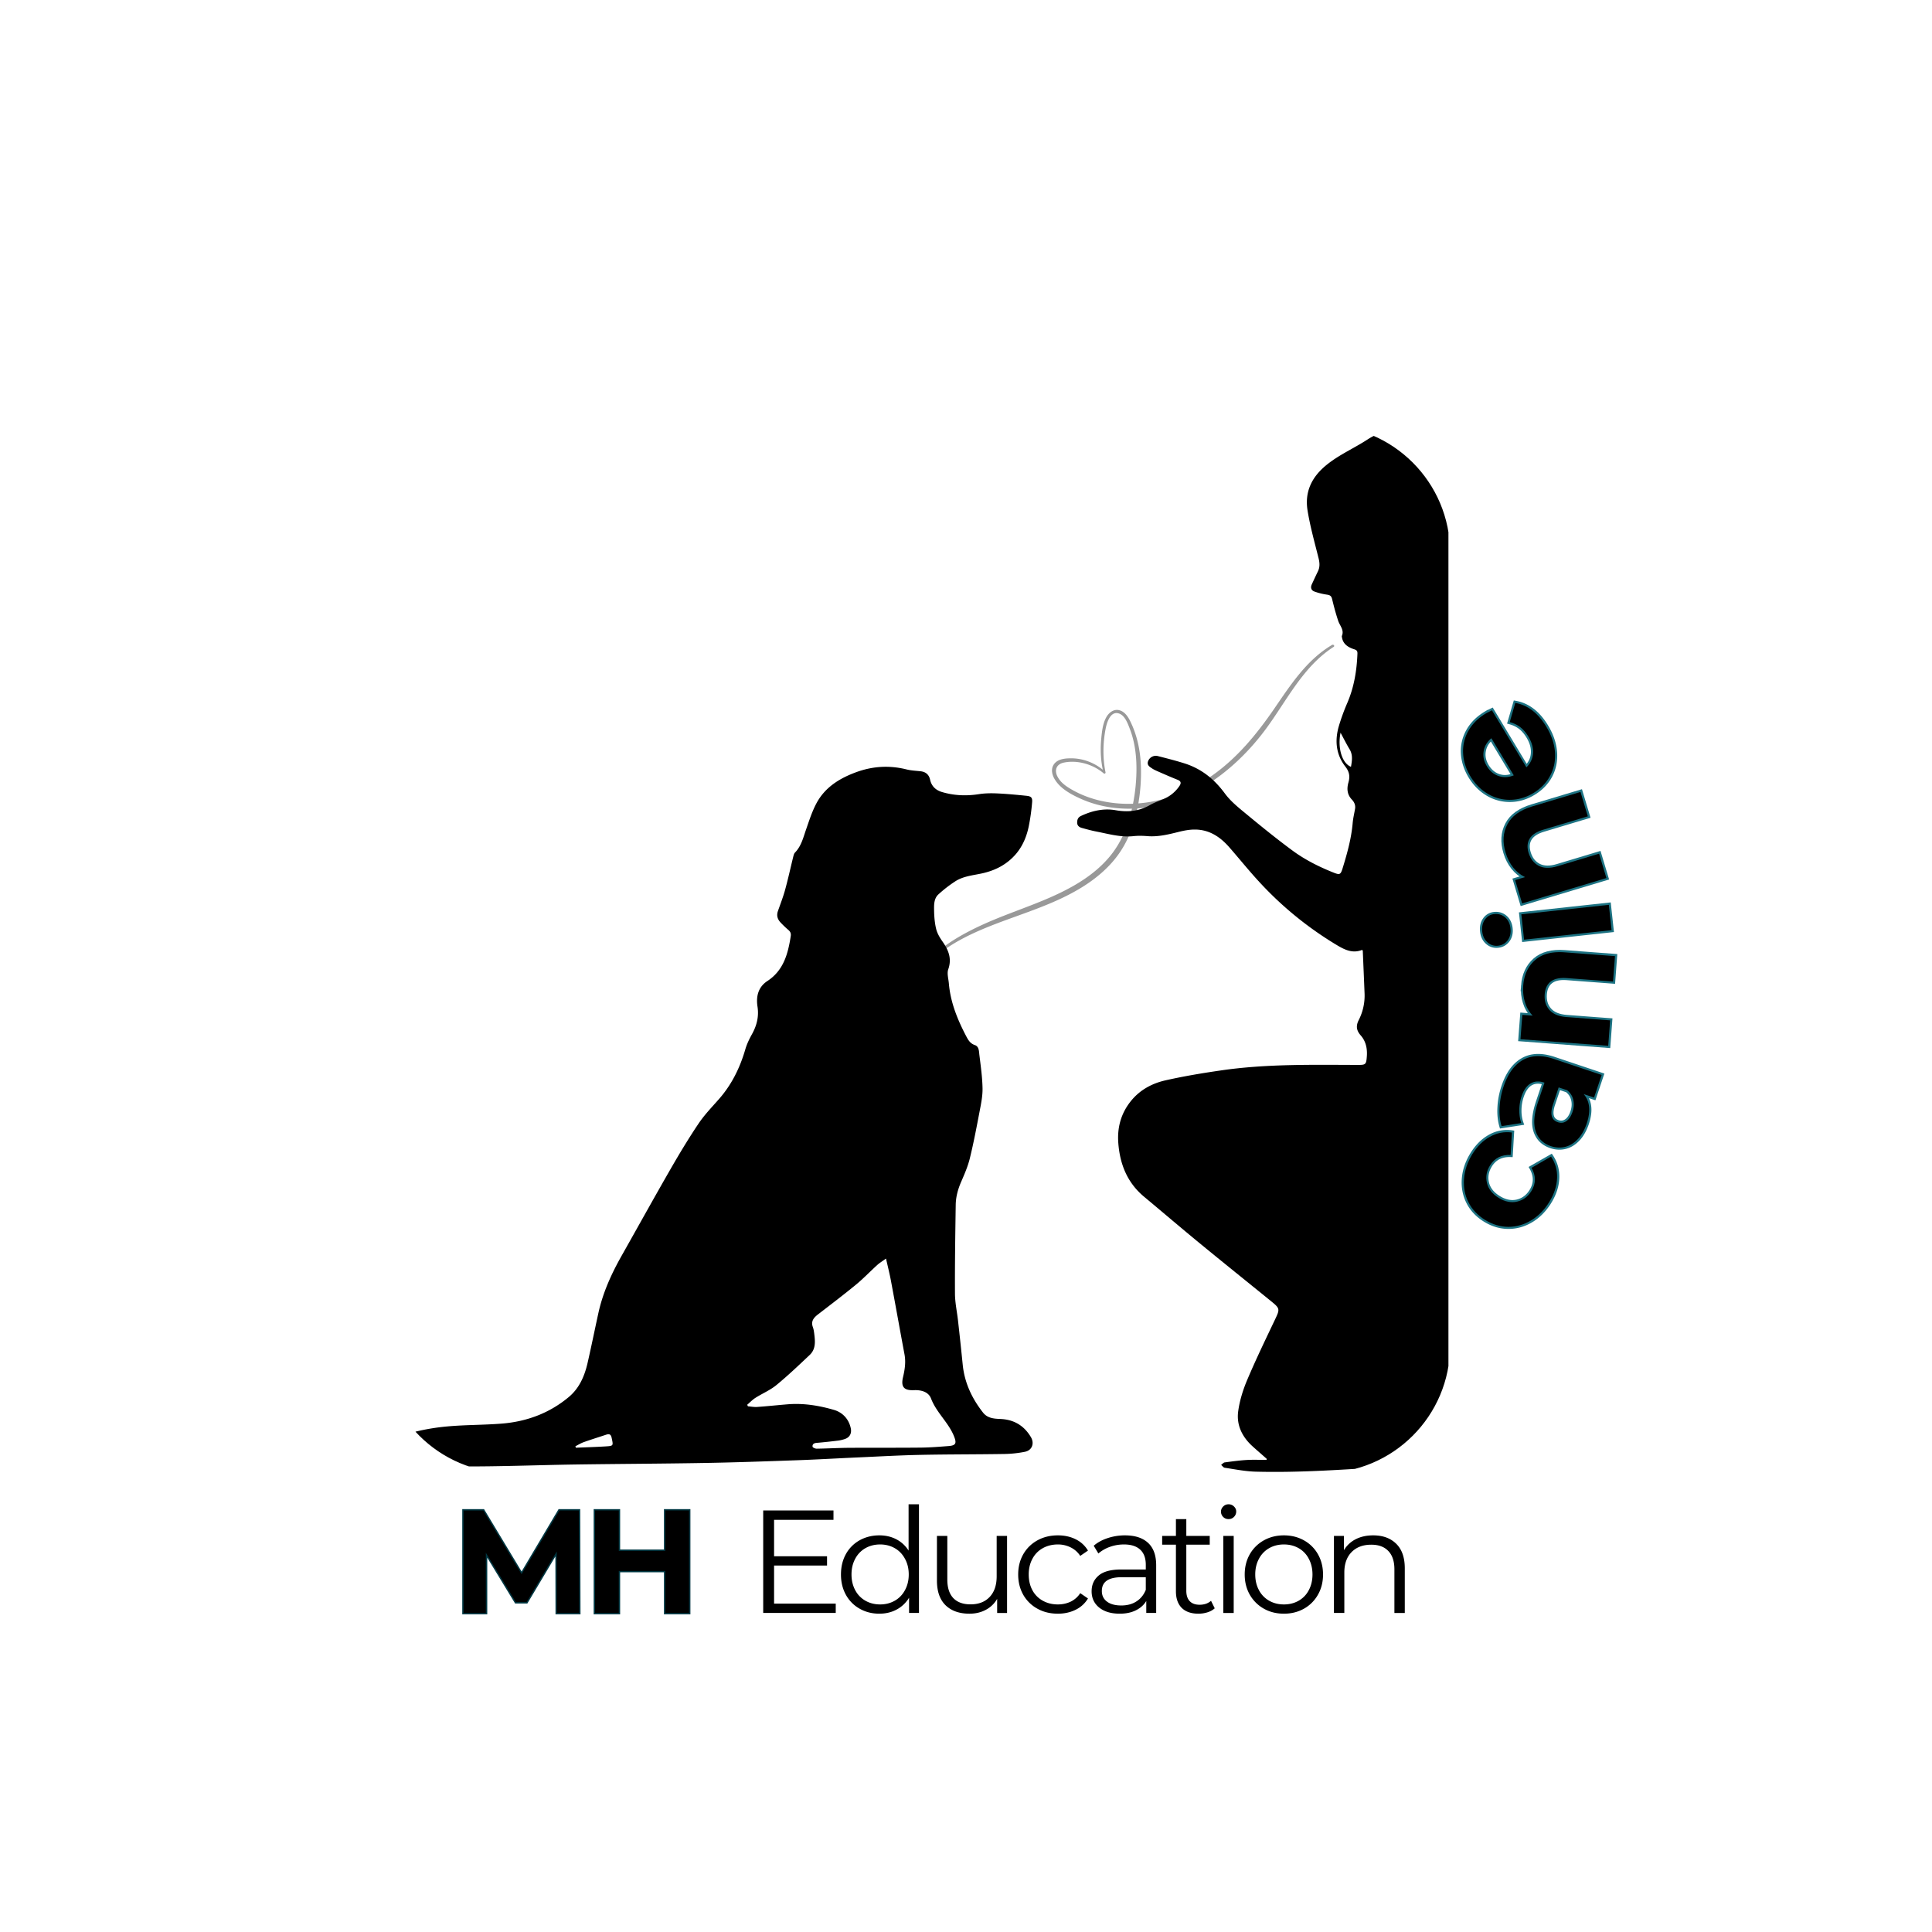 <?xml version="1.0" encoding="UTF-8"?>
<svg data-bbox="-37.5 -37.5 450 450" height="500" viewBox="0 0 375 375" width="500" xmlns="http://www.w3.org/2000/svg" data-type="ugc">
    <g>
        <defs>
            <clipPath id="0b3ac077-772c-4106-ae5f-86ed2b0737c3">
                <path d="M209 82.535h72.14v203.25H209Zm0 0"/>
            </clipPath>
            <clipPath id="1b6fa270-57b1-416f-9c7b-7c82c45e9970">
                <path d="M74.14 107.285v153.883c0 13.668 11.083 24.75 24.75 24.75h157.825c13.668 0 24.75-11.082 24.75-24.75V107.285c0-13.668-11.082-24.75-24.75-24.75H98.89c-13.668 0-24.75 11.082-24.75 24.75m0 0"/>
            </clipPath>
            <clipPath id="b2d3a88f-5ca2-43e6-8e7e-5d6b25c1c3c7">
                <path d="M74.14 148H201v137H74.14Zm0 0"/>
            </clipPath>
            <clipPath id="ca44fc53-231b-4fd6-bfd4-fe78f1685870">
                <path d="M74.14 107.285v153.883c0 13.668 11.083 24.75 24.75 24.75h157.825c13.668 0 24.75-11.082 24.75-24.75V107.285c0-13.668-11.082-24.75-24.75-24.75H98.89c-13.668 0-24.75 11.082-24.75 24.75m0 0"/>
            </clipPath>
            <clipPath id="d49f7a40-47b6-4da0-8c21-6da8c31d43ae">
                <path d="M11 13h83v67H11Zm0 0"/>
            </clipPath>
            <clipPath id="a3ec2c93-9cb0-4322-856a-4826fed278ed">
                <path d="M.29 64.898 83.917.176l14.687 18.976L14.977 83.88Zm0 0"/>
            </clipPath>
            <clipPath id="e1b92a86-d8d6-4c05-8c8d-4d750cb8bb8a">
                <path d="M.29 64.898 83.917.176l14.687 18.976L14.977 83.88Zm0 0"/>
            </clipPath>
            <clipPath id="780c0a77-1186-4685-a70d-415646a5a6ea">
                <path d="M.29 64.898 83.917.176l14.687 18.976L14.977 83.88Zm0 0"/>
            </clipPath>
            <clipPath id="b84b00c6-9f62-48a4-af30-e2daed58841c">
                <path d="M100 0v85H0V0z"/>
            </clipPath>
            <filter id="937c129c-be68-4b52-8c88-1e44b09d0f07" height="100%" width="100%" y="0%" x="0%">
                <feColorMatrix color-interpolation-filters="sRGB" values="0 0 0 0 1 0 0 0 0 1 0 0 0 0 1 0 0 0 1 0"/>
            </filter>
            <mask id="40f9231e-9c82-4c8f-b165-d2a750d5b726">
                <g filter="url(#937c129c-be68-4b52-8c88-1e44b09d0f07)">
                    <path fill-opacity=".4" fill="#000000" d="M412.5-37.5v450h-450v-450z"/>
                </g>
            </mask>
        </defs>
        <path fill="#ffffff" d="M412.5-37.5v450h-450v-450z"/>
        <path fill="#ffffff" d="M412.5-37.5v450h-450v-450z"/>
        <g clip-path="url(#0b3ac077-772c-4106-ae5f-86ed2b0737c3)">
            <g clip-path="url(#1b6fa270-57b1-416f-9c7b-7c82c45e9970)">
                <path d="M264.418 184.363c-1.809.735-3.313.043-4.813-.847a67.8 67.8 0 0 1-14.804-11.93c-2.149-2.29-4.117-4.746-6.18-7.113-1.77-2.028-3.898-3.453-6.691-3.457-1.059-.008-2.14.203-3.172.46-1.996.497-3.98.989-6.067.817-.882-.074-1.785-.094-2.664 0-2.457.27-4.785-.414-7.144-.875-.98-.188-1.942-.453-2.906-.719-.489-.14-.891-.422-.899-1.02-.004-.577.156-1.03.742-1.304 2.149-1.016 4.403-1.516 6.739-1.11 2.351.41 4.53.2 6.617-.992.797-.46 1.676-.765 2.527-1.12 1.297-.532 2.356-1.356 3.16-2.5.38-.532.5-.985-.293-1.298-1.261-.5-2.504-1.046-3.746-1.59-.394-.171-.804-.35-1.164-.585-.508-.34-1.11-.668-.808-1.457a1.6 1.6 0 0 1 1.882-.97c1.715.435 3.43.872 5.114 1.4 3.304 1.03 5.824 3.042 7.894 5.855 1.211 1.644 2.914 2.957 4.512 4.281 2.836 2.344 5.703 4.656 8.66 6.836 2.402 1.762 5.074 3.102 7.852 4.215 1.277.512 1.441.472 1.843-.84.883-2.867 1.688-5.75 1.946-8.762.082-.914.297-1.816.457-2.718.129-.727-.145-1.329-.617-1.825-.93-.972-1-2.125-.668-3.308.336-1.176.199-2.075-.606-3.106-1.812-2.328-2.066-5.05-1.254-7.836a40 40 0 0 1 1.63-4.476c1.323-3.063 1.85-6.274 1.98-9.574.015-.465-.075-.696-.61-.864-1.21-.386-2.258-1.027-2.414-2.484-.004-.027-.02-.055-.012-.074.524-1.168-.363-1.985-.691-2.953-.473-1.403-.852-2.84-1.2-4.282-.144-.59-.448-.742-1.007-.82-.82-.121-1.645-.32-2.426-.606-.617-.23-.789-.773-.492-1.402.387-.832.77-1.672 1.176-2.5.41-.832.355-1.656.137-2.543-.766-3.082-1.637-6.148-2.141-9.273-.578-3.563.746-6.438 3.613-8.793 2.48-2.035 5.383-3.27 8.008-4.985 2.832-1.847 5.902-2.226 9.07-2.5 2.77-.242 5.496-.113 8.063 1.157 3.273 1.617 5.828 4.058 7.777 7.093 1.074 1.676 1.863 3.532 2.758 5.325 1.004 2.015 1.953 4.058 2.984 6.058.532 1.028.828 2.067.512 3.184-.531 1.883.16 3.418 1.285 4.851.969 1.239 1.934 2.47 2.903 3.707 1.222 1.555 1.753 3.344 1.796 5.301.067 3.043 1.032 5.695 3.395 7.719 1.383 1.176 1.945 2.668 1.863 4.441-.02.489 0 .98-.047 1.47-.234 2.495.473 4.624 2.438 6.253.73.605 1 1.305.777 2.254-.086.371.012.82.156 1.191.426 1.11.598 2.22.301 3.395-.222.91.051 1.742.621 2.453.493.613.493 1.012-.257 1.418-.766.422-1.454.965-2.184 1.45-.785.515-1.281 1.183-1.195 2.171.187 2.254.375 4.512.57 6.766.441 5.152.937 10.297 1.308 15.453.333 4.676.407 9.37.844 14.031.219 2.406.977 4.762 1.485 7.137.62 2.902 1.214 5.812 1.863 8.71.195.872.535 1.712.8 2.563.352 1.098.298 1.25-.718 1.844a9 9 0 0 1-.957.496c-.73.309-.875.809-.645 1.547.829 2.637 1.192 5.336 1.227 8.11.062 5.448-1.809 10.187-4.965 14.527-1.945 2.675-4.367 4.863-6.965 6.859-4.344 3.34-7.957 7.367-11.254 11.715-.914 1.207-1.863 2.398-2.78 3.601-.161.211-.298.446-.54.829 1.64-.082 3.106-.13 4.555-.22 1.906-.124 3.84-.081 5.691-.464 2.895-.598 5.793-.277 8.68-.469 1.262-.078 2.531-.414 3.758-.762.609-.171 1.12-.667 1.687-.98.195-.105.492-.207.656-.133.993.453 1.606-.203 2.27-.71.328-.247.629-.528.941-.802 1.301-1.144 2.805-1.37 4.395-.816 1.312.461 2.578.52 3.914.106 1.281-.395 2.348.125 3.082 1.277.894 1.398 1.121 2.976 1.21 4.558.173 2.954.204 5.918.349 8.875.062 1.227.226 2.454.41 3.668.257 1.727-.29 3.286-1.086 4.715-1.5 2.68-3.63 4.778-6.406 6.164-.317.157-.598.38-1.047.672 1.59.457 3.109.059 4.398.742l-.016.262c-.238.035-.468.098-.703.098-6.238-.004-12.472-.047-18.71-.02-7.497.031-14.993.035-22.489.223-4.734.121-9.457.566-14.187.855-8.434.516-16.868 1.141-25.32.914-2.012-.05-4.016-.46-6.016-.757-.258-.036-.47-.364-.707-.559.234-.168.453-.445.699-.48 1.426-.192 2.851-.387 4.281-.473 1.281-.074 2.566-.016 3.852-.016.004-.07.015-.14.02-.207-.93-.824-1.876-1.633-2.794-2.469-1.98-1.808-3.097-4.09-2.746-6.73.281-2.074.922-4.16 1.746-6.102 1.676-3.964 3.555-7.84 5.403-11.73.968-2.031.984-2.152-.782-3.582-4.632-3.762-9.297-7.5-13.91-11.293-3.601-2.957-7.14-5.984-10.722-8.969-3.243-2.707-4.68-6.27-4.997-10.379-.238-3.023.5-5.75 2.403-8.144 1.75-2.192 4.105-3.465 6.738-4.063 3.523-.797 7.098-1.394 10.676-1.914 8.832-1.297 17.726-1.105 26.61-1.082 1.597.004 1.695-.058 1.812-1.695.105-1.477-.184-2.89-1.184-4.027-.844-.957-.973-1.844-.383-3a10.46 10.46 0 0 0 1.121-5.22c-.105-2.671-.222-5.343-.336-8.023.024-.101-.027-.172-.105-.37m7.879 97.23q.034.125.074.243c.27 0 .54.012.805 0 2.726-.102 5.453-.29 8.18-.305 8.859-.05 17.722-.043 26.578-.027.703 0 1.011-.184 1.195-.91.594-2.356-.113-4.57-.61-6.809-.054-.25-.277-.484-.46-.691-.516-.586-1.055-1.153-1.543-1.684-.938.356-1.907.844-2.934 1.09-4.91 1.2-9.883 2.18-14.75 3.543-5.137 1.441-10.176 3.23-15.25 4.887-.45.144-.855.437-1.285.664m-10.074-132.757c.203-1.176.398-2.309-.282-3.426-.605-.996-1.12-2.047-1.742-3.195-.613 3.027.313 5.945 2.024 6.62M310.332 276c-.219 1.469-.473 2.75-.582 4.047-.047.562.168 1.289.863 1.363 1.028.11 2.07.027 3.168.027-.113-.933-.84-.789-1.351-.843-2.082-.219-2.215-.332-1.418-2.274.402-.972-.024-1.535-.68-2.32m0 0" fill="#000000"/>
            </g>
        </g>
        <g clip-path="url(#b2d3a88f-5ca2-43e6-8e7e-5d6b25c1c3c7)">
            <g clip-path="url(#ca44fc53-231b-4fd6-bfd4-fe78f1685870)">
                <path d="M74.164 280.305c.648-.336 1.277-.727 1.961-.989 3.492-1.363 7.133-2.136 10.844-2.46 3.43-.301 6.894-.262 10.328-.528 4.879-.375 9.324-2.008 13.105-5.168 2.028-1.691 3.051-4.035 3.633-6.558.746-3.243 1.403-6.508 2.117-9.762.86-3.918 2.496-7.528 4.453-11.008 3.18-5.629 6.31-11.289 9.536-16.898 1.726-3 3.515-5.973 5.445-8.844 1.14-1.7 2.594-3.2 3.953-4.746 2.496-2.832 4.098-6.114 5.14-9.715.294-.996.762-1.965 1.266-2.871.942-1.696 1.387-3.426 1.086-5.383-.304-1.977.133-3.79 1.918-4.96 3.16-2.071 4.004-5.302 4.535-8.716.082-.523-.074-.867-.468-1.199a19 19 0 0 1-1.504-1.441c-.594-.625-.817-1.352-.524-2.2.48-1.379 1.016-2.738 1.399-4.144.578-2.094 1.039-4.219 1.558-6.328.082-.317.157-.692.368-.91 1.214-1.25 1.593-2.887 2.14-4.457.613-1.758 1.184-3.567 2.07-5.196 1.672-3.062 4.485-4.781 7.692-5.953 3.215-1.172 6.453-1.355 9.77-.52.867.215 1.78.25 2.671.348 1.024.11 1.653.645 1.875 1.64.278 1.266 1.102 2.028 2.278 2.384 2.351.703 4.738.804 7.175.425 1.184-.187 2.41-.199 3.61-.144 1.875.086 3.746.266 5.617.457.937.094 1.207.344 1.121 1.293a41 41 0 0 1-.652 4.637c-.403 1.953-1.153 3.785-2.453 5.328-1.743 2.054-4.004 3.234-6.614 3.804-1.77.387-3.629.532-5.195 1.543a25 25 0 0 0-3.27 2.532c-.867.793-.859 1.968-.843 3.039.02 1.226.113 2.484.402 3.668.211.867.711 1.699 1.23 2.441 1.157 1.652 1.852 3.293 1.122 5.387-.282.804.035 1.824.113 2.746.316 3.7 1.687 7.047 3.39 10.293.395.742.77 1.371 1.657 1.676.828.285.793 1.226.879 1.925.265 2.168.578 4.344.613 6.524.02 1.543-.32 3.101-.61 4.629-.57 2.996-1.14 5.996-1.87 8.957-.383 1.55-1.04 3.05-1.68 4.527-.621 1.434-1.028 2.914-1.047 4.469-.086 5.742-.176 11.484-.145 17.23.012 1.786.414 3.563.606 5.352a706 706 0 0 1 .898 8.43c.352 3.507 1.793 6.546 3.934 9.28.848 1.095 2.098 1.2 3.344 1.25 2.625.099 4.613 1.259 5.953 3.517.73 1.23.226 2.582-1.168 2.855-1.278.254-2.59.398-3.895.422-5.488.09-10.972.062-16.465.176-4.093.086-8.183.324-12.273.504-3.883.171-7.766.406-11.652.539-5.95.21-11.895.425-17.844.527-8.55.152-17.106.176-25.66.305-5.692.09-11.387.296-17.078.351-3.059.031-6.141.059-9.168-.281-3.172-.352-6.25-1.336-9.157-2.707-.566-.266-1.066-.676-1.593-1.012a2 2 0 0 0 .023-.312m70.867-7.64c.047.1.098.194.145.3.61.047 1.226.172 1.828.12 1.945-.136 3.887-.347 5.836-.507 3.086-.262 6.12.23 9.043 1.086 1.64.477 2.89 1.758 3.262 3.606.187.937-.211 1.707-1.102 2.02a6.6 6.6 0 0 1-1.34.327c-1.406.172-2.808.328-4.219.445-.5.043-.832.27-.765.739.02.172.52.39.793.387 2.082-.028 4.168-.153 6.25-.165 4.664-.03 9.332.008 13.992-.043 1.8-.02 3.598-.164 5.394-.304 1.383-.113 1.551-.543 1.055-1.817-1.058-2.726-3.43-4.636-4.484-7.394-.496-1.305-1.883-1.695-3.324-1.633-1.946.086-2.56-.644-2.122-2.516.348-1.46.57-2.91.293-4.414-.886-4.738-1.73-9.488-2.62-14.226-.262-1.414-.618-2.817-.973-4.39-.688.503-1.243.835-1.711 1.26-1.39 1.267-2.692 2.63-4.14 3.825-2.403 1.973-4.884 3.852-7.345 5.75-.836.645-1.422 1.332-.996 2.484.14.383.2.797.254 1.204.188 1.5.356 3.039-.883 4.199-2.117 1.996-4.226 4.008-6.468 5.847-1.215.997-2.723 1.618-4.063 2.473-.57.36-1.059.883-1.59 1.336m-33.347 8.054c.03.097.058.187.09.285 1.937-.082 3.878-.137 5.816-.258 1.5-.098 1.457-.129 1.137-1.64-.145-.715-.465-.829-1.075-.63-1.453.485-2.914.934-4.351 1.446-.559.2-1.078.527-1.617.797m0 0" fill="#000000"/>
            </g>
        </g>
        <g mask="url(#40f9231e-9c82-4c8f-b165-d2a750d5b726)">
            <g clip-path="url(#b84b00c6-9f62-48a4-af30-e2daed58841c)" transform="translate(165 112)">
                <g clip-path="url(#d49f7a40-47b6-4da0-8c21-6da8c31d43ae)">
                    <g clip-path="url(#a3ec2c93-9cb0-4322-856a-4826fed278ed)">
                        <g clip-path="url(#e1b92a86-d8d6-4c05-8c8d-4d750cb8bb8a)">
                            <g clip-path="url(#780c0a77-1186-4685-a70d-415646a5a6ea)">
                                <path d="M93.547 13.18c-5.008 2.949-8.168 7.949-11.383 12.613-3.309 4.789-6.984 9.258-11.77 12.66-4.273 3.043-9.214 5.082-14.437 5.484a35.6 35.6 0 0 0 .504-6.867c-.066-2.906-.602-5.812-1.79-8.46-.456-1.024-1.062-2.258-2.187-2.688-1.195-.45-2.25.34-2.797 1.371-.656 1.242-.812 2.758-.94 4.117a21 21 0 0 0 .034 4.336 21 21 0 0 0 .27 1.652c-1.797-1.441-4.012-2.257-6.356-2.21-1.175.019-2.601.195-3.242 1.34-.441.788-.266 1.73.133 2.488 1.012 1.933 3.23 3.148 5.156 4.011 2.227 1.008 4.645 1.606 7.086 1.836.973.094 1.934.121 2.887.102q-.145.627-.313 1.254c-.757 2.812-1.98 5.515-3.824 7.812-1.918 2.39-4.402 4.282-7.039 5.809C38.07 63 31.97 64.69 26.23 67.25c-5.824 2.602-11.804 6.188-14.648 12.156-.023.055.055.082.082.028a21 21 0 0 1 2.766-3.829c1.078-1.175 2.351-2.16 3.64-3.093 2.606-1.88 5.508-3.29 8.47-4.5 6.062-2.473 12.448-4.172 18.108-7.574 2.77-1.668 5.332-3.75 7.262-6.356 1.817-2.45 2.957-5.266 3.645-8.203.074-.32.14-.637.207-.961 10.062-.652 18.941-7.332 24.89-15.355 4.106-5.536 7.207-12.137 13.196-15.997.3-.171-.02-.554-.301-.386M42.523 40.957c-.945-.582-1.82-1.3-2.312-2.32-.57-1.192-.152-2.297 1.23-2.606 2.688-.59 5.782.356 7.805 2.094.133.113.375-.027.34-.2-.574-2.788-.523-5.796.043-8.6.23-1.134.906-3.313 2.492-2.86 1.238.355 1.813 2.055 2.219 3.12.98 2.583 1.293 5.427 1.242 8.196a35.3 35.3 0 0 1-.664 6.227c-4.332.148-8.719-.778-12.395-3.051m0 0" fill="#000000"/>
                            </g>
                        </g>
                    </g>
                </g>
            </g>
        </g>
        <path stroke-width=".532" stroke="#003742" d="m108.09 313.075-.027-11.934-5.856 9.832h-2.074l-5.82-9.574v11.676h-4.324v-19.891h3.808l7.445 12.363 7.332-12.363h3.782l.054 19.89Zm25.652-19.891v19.89h-4.605v-8.16h-9.035v8.16h-4.606v-19.89h4.606v7.84h9.035v-7.84Zm0 0" fill="none"/>
        <path d="m108.099 313.075-.032-11.937-5.859 9.828h-2.078l-5.828-9.579v11.688h-4.313v-19.89h3.813l7.437 12.359 7.344-12.36h3.781l.047 19.891Zm0 0" fill="#000000"/>
        <path d="M133.747 293.184v19.891h-4.609v-8.156h-9.031v8.156h-4.61v-19.89h4.61v7.843h9.031v-7.844Zm0 0" fill="#000000"/>
        <path stroke-width=".834" stroke="#1d7383" d="M300.746 233.266q-1.43 2.324-3.527 3.593-2.105 1.262-4.45 1.258-2.344-.01-4.507-1.34-2.169-1.333-3.235-3.418-1.06-2.091-.879-4.535.183-2.443 1.61-4.77c.945-1.53 2.086-2.675 3.426-3.425a6.7 6.7 0 0 1 4.289-.816l-.258 4.355q-2.7-.094-4.012 2.04-1.014 1.65-.598 3.401.421 1.747 2.282 2.895 1.87 1.148 3.617.73 1.745-.42 2.758-2.074 1.327-2.156.007-4.5l3.805-2.176q1.25 1.853 1.168 4.168-.084 2.315-1.496 4.614Zm0 0" fill="none"/>
        <path stroke-width=".834" stroke="#1d7383" d="M291.83 210.93q1.259-3.762 3.73-5.176 2.462-1.424 6.078-.21l9.242 3.097-1.476 4.395-2.012-.672q1.81 2.085.602 5.695c-.418 1.242-.992 2.254-1.719 3.027q-1.092 1.16-2.441 1.504-1.36.346-2.778-.129-2.26-.754-2.984-2.886-.72-2.131.469-5.692l1.254-3.734c-1.028-.34-1.918-.293-2.684.14q-1.144.656-1.766 2.524a8.5 8.5 0 0 0-.441 2.68q-.017 1.386.383 2.492l-3.848.594c-.324-1.098-.45-2.317-.371-3.668q.105-2.023.762-3.98Zm13.394 4.895q.404-1.202.156-2.32c-.164-.747-.558-1.376-1.191-1.88l-1.66-.558-1.082 3.226c-.649 1.926-.336 3.102.926 3.524q.906.305 1.672-.223.768-.54 1.18-1.77Zm0 0" fill="none"/>
        <path stroke-width=".834" stroke="#1d7383" d="M295.65 191.331q.239-3.17 2.29-4.972 2.039-1.805 5.773-1.524l9.758.734-.371 4.942-8.993-.68q-2.025-.151-3.09.664-1.064.811-1.19 2.489-.142 1.864.937 3.066 1.065 1.192 3.34 1.363l8.425.637-.37 4.937-17.04-1.285.356-4.715 1.996.149q-1.003-1.06-1.473-2.559-.476-1.506-.348-3.246Zm0 0" fill="none"/>
        <path stroke-width=".834" stroke="#1d7383" d="m295.82 182.388-.536-4.926 16.988-1.847.535 4.925Zm-2.634-2.203q.148 1.36-.543 2.297a2.6 2.6 0 0 1-1.867 1.062q-1.172.13-2.05-.636-.885-.768-1.032-2.125-.15-1.355.52-2.293a2.44 2.44 0 0 1 1.804-1.063q1.226-.135 2.13.633.89.773 1.038 2.125Zm0 0" fill="none"/>
        <path stroke-width=".834" stroke="#1d7383" d="M292.216 165.477c-.61-2.027-.496-3.852.347-5.465q1.26-2.416 4.844-3.496l9.371-2.813 1.426 4.743-8.637 2.593c-1.297.391-2.18.97-2.644 1.727q-.704 1.143-.219 2.754.539 1.792 1.973 2.523 1.423.732 3.61.075l8.093-2.434 1.426 4.746-16.368 4.918-1.359-4.531 1.914-.574q-1.314-.634-2.289-1.86-.99-1.236-1.488-2.906Zm0 0" fill="none"/>
        <path stroke-width=".834" stroke="#1d7383" d="M288.39 138.485a43 43 0 0 1 1.188-.61l6.676 11.067q1.183-1.121 1.3-2.71c.079-1.063-.218-2.145-.886-3.255-.457-.758-.98-1.367-1.559-1.82q-.88-.674-2.07-.996l1.082-3.73q3.615.631 6.012 4.605c.996 1.648 1.554 3.305 1.68 4.96q.179 2.49-.907 4.56-1.095 2.062-3.27 3.374-2.145 1.297-4.484 1.32a8.3 8.3 0 0 1-4.383-1.175q-2.043-1.206-3.37-3.406-1.295-2.144-1.423-4.442a7.87 7.87 0 0 1 1.004-4.328c.75-1.355 1.887-2.496 3.41-3.414Zm.2 10.219q.866 1.44 2.277 1.933 1.407.48 2.95-.152l-4.345-7.203q-1.261 1.048-1.496 2.535-.241 1.475.614 2.887Zm0 0" fill="none"/>
        <path d="M300.742 233.256q-1.423 2.331-3.53 3.609c-1.4.844-2.876 1.266-4.438 1.266q-2.344-.013-4.516-1.344-2.154-1.326-3.219-3.406-1.062-2.092-.875-4.547.176-2.45 1.594-4.781c.938-1.532 2.086-2.665 3.438-3.407 1.343-.75 2.765-1.023 4.265-.828l-.25 4.36c-1.789-.07-3.125.605-4 2.03q-1.015 1.644-.594 3.391.41 1.752 2.266 2.907 1.876 1.141 3.625.718c1.156-.28 2.07-.968 2.75-2.062q1.326-2.155.016-4.484l3.78-2.188q1.267 1.863 1.173 4.172c-.055 1.531-.547 3.062-1.485 4.594m0 0" fill="#000000"/>
        <path d="M291.831 210.94q1.253-3.749 3.72-5.171c1.648-.957 3.671-1.031 6.077-.219l9.25 3.094-1.469 4.39-2.015-.671q1.793 2.096.594 5.687-.628 1.876-1.72 3.031-1.077 1.16-2.437 1.516-1.359.345-2.78-.125c-1.5-.5-2.49-1.46-2.97-2.89q-.731-2.14.453-5.704l1.25-3.734q-1.529-.516-2.671.14-1.155.658-1.782 2.516a8.6 8.6 0 0 0-.437 2.703c0 .918.133 1.746.39 2.485l-3.828.594q-.496-1.625-.39-3.641a15.3 15.3 0 0 1 .765-4m13.391 4.876q.404-1.2.156-2.313-.233-1.106-1.187-1.89l-1.656-.547-1.079 3.234q-.966 2.895.922 3.516.91.315 1.672-.219.767-.545 1.172-1.781m0 0" fill="#000000"/>
        <path d="M295.655 191.333q.235-3.154 2.281-4.954 2.033-1.811 5.781-1.53l9.75.734-.375 4.937-8.984-.672q-2.028-.152-3.094.656-1.06.798-1.187 2.485-.14 1.862.937 3.062 1.065 1.19 3.344 1.36l8.422.64-.375 4.938-17.031-1.281.359-4.72 2 .141a6.5 6.5 0 0 1-1.469-2.546q-.48-1.5-.36-3.25m0 0" fill="#000000"/>
        <path d="m295.822 182.39-.532-4.922 16.985-1.843.531 4.921Zm-2.641-2.187q.159 1.347-.531 2.297c-.469.625-1.094.976-1.875 1.062a2.55 2.55 0 0 1-2.047-.656q-.873-.762-1.031-2.11c-.094-.914.086-1.687.53-2.312.438-.625 1.04-.977 1.798-1.063q1.235-.122 2.125.641.89.77 1.031 2.14m0 0" fill="#000000"/>
        <path d="M292.227 165.464q-.921-3.03.343-5.438 1.254-2.42 4.829-3.5l9.375-2.812 1.421 4.734-8.64 2.594q-1.937.58-2.64 1.719c-.47.761-.54 1.683-.22 2.765q.55 1.781 1.985 2.531c.949.493 2.152.516 3.61.079l8.093-2.438 1.422 4.734-16.36 4.922-1.359-4.53 1.922-.579q-1.312-.622-2.297-1.86-.982-1.232-1.484-2.921m0 0" fill="#000000"/>
        <path d="M288.382 138.495c.063-.039.465-.25 1.203-.625l6.688 11.063a4.05 4.05 0 0 0 1.281-2.703q.11-1.593-.89-3.25-.687-1.138-1.547-1.813-.872-.684-2.079-1l1.079-3.734q3.625.644 6.015 4.61 1.5 2.47 1.688 4.952.174 2.485-.922 4.547-1.091 2.062-3.266 3.39-2.138 1.278-4.469 1.313a8.3 8.3 0 0 1-4.39-1.172q-2.045-1.204-3.375-3.406-1.295-2.154-1.406-4.437a7.9 7.9 0 0 1 1-4.328q1.127-2.046 3.39-3.407m.203 10.203q.863 1.442 2.282 1.922 1.405.498 2.953-.125l-4.344-7.203q-1.266 1.05-1.5 2.531-.245 1.47.61 2.875m0 0" fill="#000000"/>
        <path d="M162.216 311.263v1.812h-14.079v-19.89h13.641v1.812h-11.531v7.078h10.281v1.797h-10.281v7.39Zm0 0" fill="#000000"/>
        <path d="M178.371 291.981v21.094h-1.922v-2.953q-.924 1.5-2.422 2.297c-.992.531-2.109.797-3.359.797-1.398 0-2.668-.32-3.812-.97a6.9 6.9 0 0 1-2.672-2.702q-.954-1.734-.953-3.938c0-1.476.316-2.797.953-3.953a6.83 6.83 0 0 1 2.672-2.687c1.144-.633 2.414-.954 3.812-.954q1.829 0 3.281.75 1.467.75 2.406 2.204v-8.985Zm-7.531 19.438q1.56 0 2.828-.719 1.265-.716 1.984-2.047.734-1.341.735-3.047 0-1.716-.735-3.047-.719-1.341-1.984-2.062c-.844-.477-1.79-.719-2.828-.719q-1.594.002-2.86.719a5.05 5.05 0 0 0-1.984 2.062q-.72 1.33-.719 3.047 0 1.706.72 3.047a5.04 5.04 0 0 0 1.983 2.047q1.266.72 2.86.719m0 0" fill="#000000"/>
        <path d="M195.47 298.122v14.953h-1.923v-2.734a5.47 5.47 0 0 1-2.203 2.125c-.93.5-1.984.75-3.172.75q-2.939.001-4.625-1.625-1.687-1.64-1.687-4.797v-8.672h2.015v8.469q-.002 2.362 1.157 3.593 1.17 1.22 3.343 1.22c1.57 0 2.813-.477 3.72-1.438q1.358-1.435 1.359-4v-7.844Zm0 0" fill="#000000"/>
        <path d="M205.332 313.216c-1.48 0-2.805-.32-3.97-.97a7.04 7.04 0 0 1-2.75-2.702q-.983-1.746-.983-3.938 0-2.186.984-3.922a7.06 7.06 0 0 1 2.75-2.703q1.747-.968 3.969-.969 1.92 0 3.437.75 1.529.75 2.406 2.204l-1.5 1.03a4.7 4.7 0 0 0-1.875-1.655 5.5 5.5 0 0 0-2.468-.563q-1.628.002-2.922.719a5 5 0 0 0-2.016 2.062q-.72 1.33-.719 3.047c0 1.156.239 2.18.72 3.063a5 5 0 0 0 2.015 2.031q1.294.72 2.922.719 1.325 0 2.468-.531a4.6 4.6 0 0 0 1.875-1.657l1.5 1.031a5.65 5.65 0 0 1-2.422 2.204q-1.535.75-3.421.75m0 0" fill="#000000"/>
        <path d="M218.366 298.013q2.918.002 4.484 1.468 1.562 1.455 1.563 4.328v9.266h-1.922v-2.328q-.691 1.158-2.016 1.812-1.313.657-3.14.657-2.502 0-3.985-1.188-1.47-1.2-1.469-3.156 0-1.904 1.375-3.063 1.374-1.171 4.391-1.172h4.75v-.906q0-1.935-1.078-2.937-1.08-1.015-3.156-1.016-1.424 0-2.735.469a7 7 0 0 0-2.234 1.281l-.906-1.5q1.125-.967 2.718-1.484a10.6 10.6 0 0 1 3.36-.531m-.719 13.609c1.133 0 2.11-.258 2.922-.781q1.23-.78 1.828-2.25v-2.454h-4.687q-3.844 0-3.844 2.672-.001 1.313 1 2.063c.664.5 1.594.75 2.781.75m0 0" fill="#000000"/>
        <path d="M235.778 312.169q-.562.517-1.407.781a5.9 5.9 0 0 1-1.75.266q-2.111 0-3.25-1.125-1.125-1.137-1.125-3.22v-9.046h-2.672v-1.703h2.672v-3.266h2.016v3.266h4.547v1.703h-4.547v8.938q0 1.329.672 2.03c.445.462 1.086.688 1.922.688q.622 0 1.203-.187a3 3 0 0 0 1-.578Zm0 0" fill="#000000"/>
        <path d="M237.446 298.122h2.015v14.953h-2.016Zm1.015-3.266a1.42 1.42 0 0 1-1.047-.422 1.43 1.43 0 0 1-.422-1.03q0-.564.422-.985.422-.436 1.047-.438c.414 0 .766.14 1.047.422.29.274.438.594.438.969 0 .418-.149.773-.438 1.062a1.43 1.43 0 0 1-1.047.422m0 0" fill="#000000"/>
        <path d="M249.206 313.216c-1.438 0-2.734-.32-3.89-.97a7.2 7.2 0 0 1-2.735-2.718c-.656-1.156-.984-2.46-.984-3.922q0-2.186.984-3.922a7.1 7.1 0 0 1 2.734-2.703q1.734-.968 3.89-.969 2.157.001 3.891.97a7 7 0 0 1 2.72 2.702q.983 1.736.984 3.922 0 2.19-.985 3.922a7.1 7.1 0 0 1-2.719 2.719q-1.734.97-3.89.969m0-1.797q1.594 0 2.86-.719a4.95 4.95 0 0 0 1.968-2.047q.717-1.341.719-3.047-.002-1.716-.719-3.047a4.97 4.97 0 0 0-1.969-2.062q-1.266-.717-2.86-.719-1.593.002-2.859.719a5.05 5.05 0 0 0-1.984 2.062q-.72 1.33-.719 3.047 0 1.706.72 3.047a5.04 5.04 0 0 0 1.983 2.047q1.266.72 2.86.719m0 0" fill="#000000"/>
        <path d="M266.544 298.013q2.811 0 4.468 1.64 1.654 1.628 1.656 4.75v8.672h-2.015v-8.469q0-2.326-1.172-3.547c-.773-.82-1.875-1.234-3.312-1.234-1.618 0-2.891.48-3.829 1.438-.937.96-1.406 2.28-1.406 3.968v7.844h-2.016v-14.953h1.938v2.765a5.6 5.6 0 0 1 2.281-2.125q1.467-.75 3.406-.75m0 0" fill="#000000"/>
    </g>
</svg>
